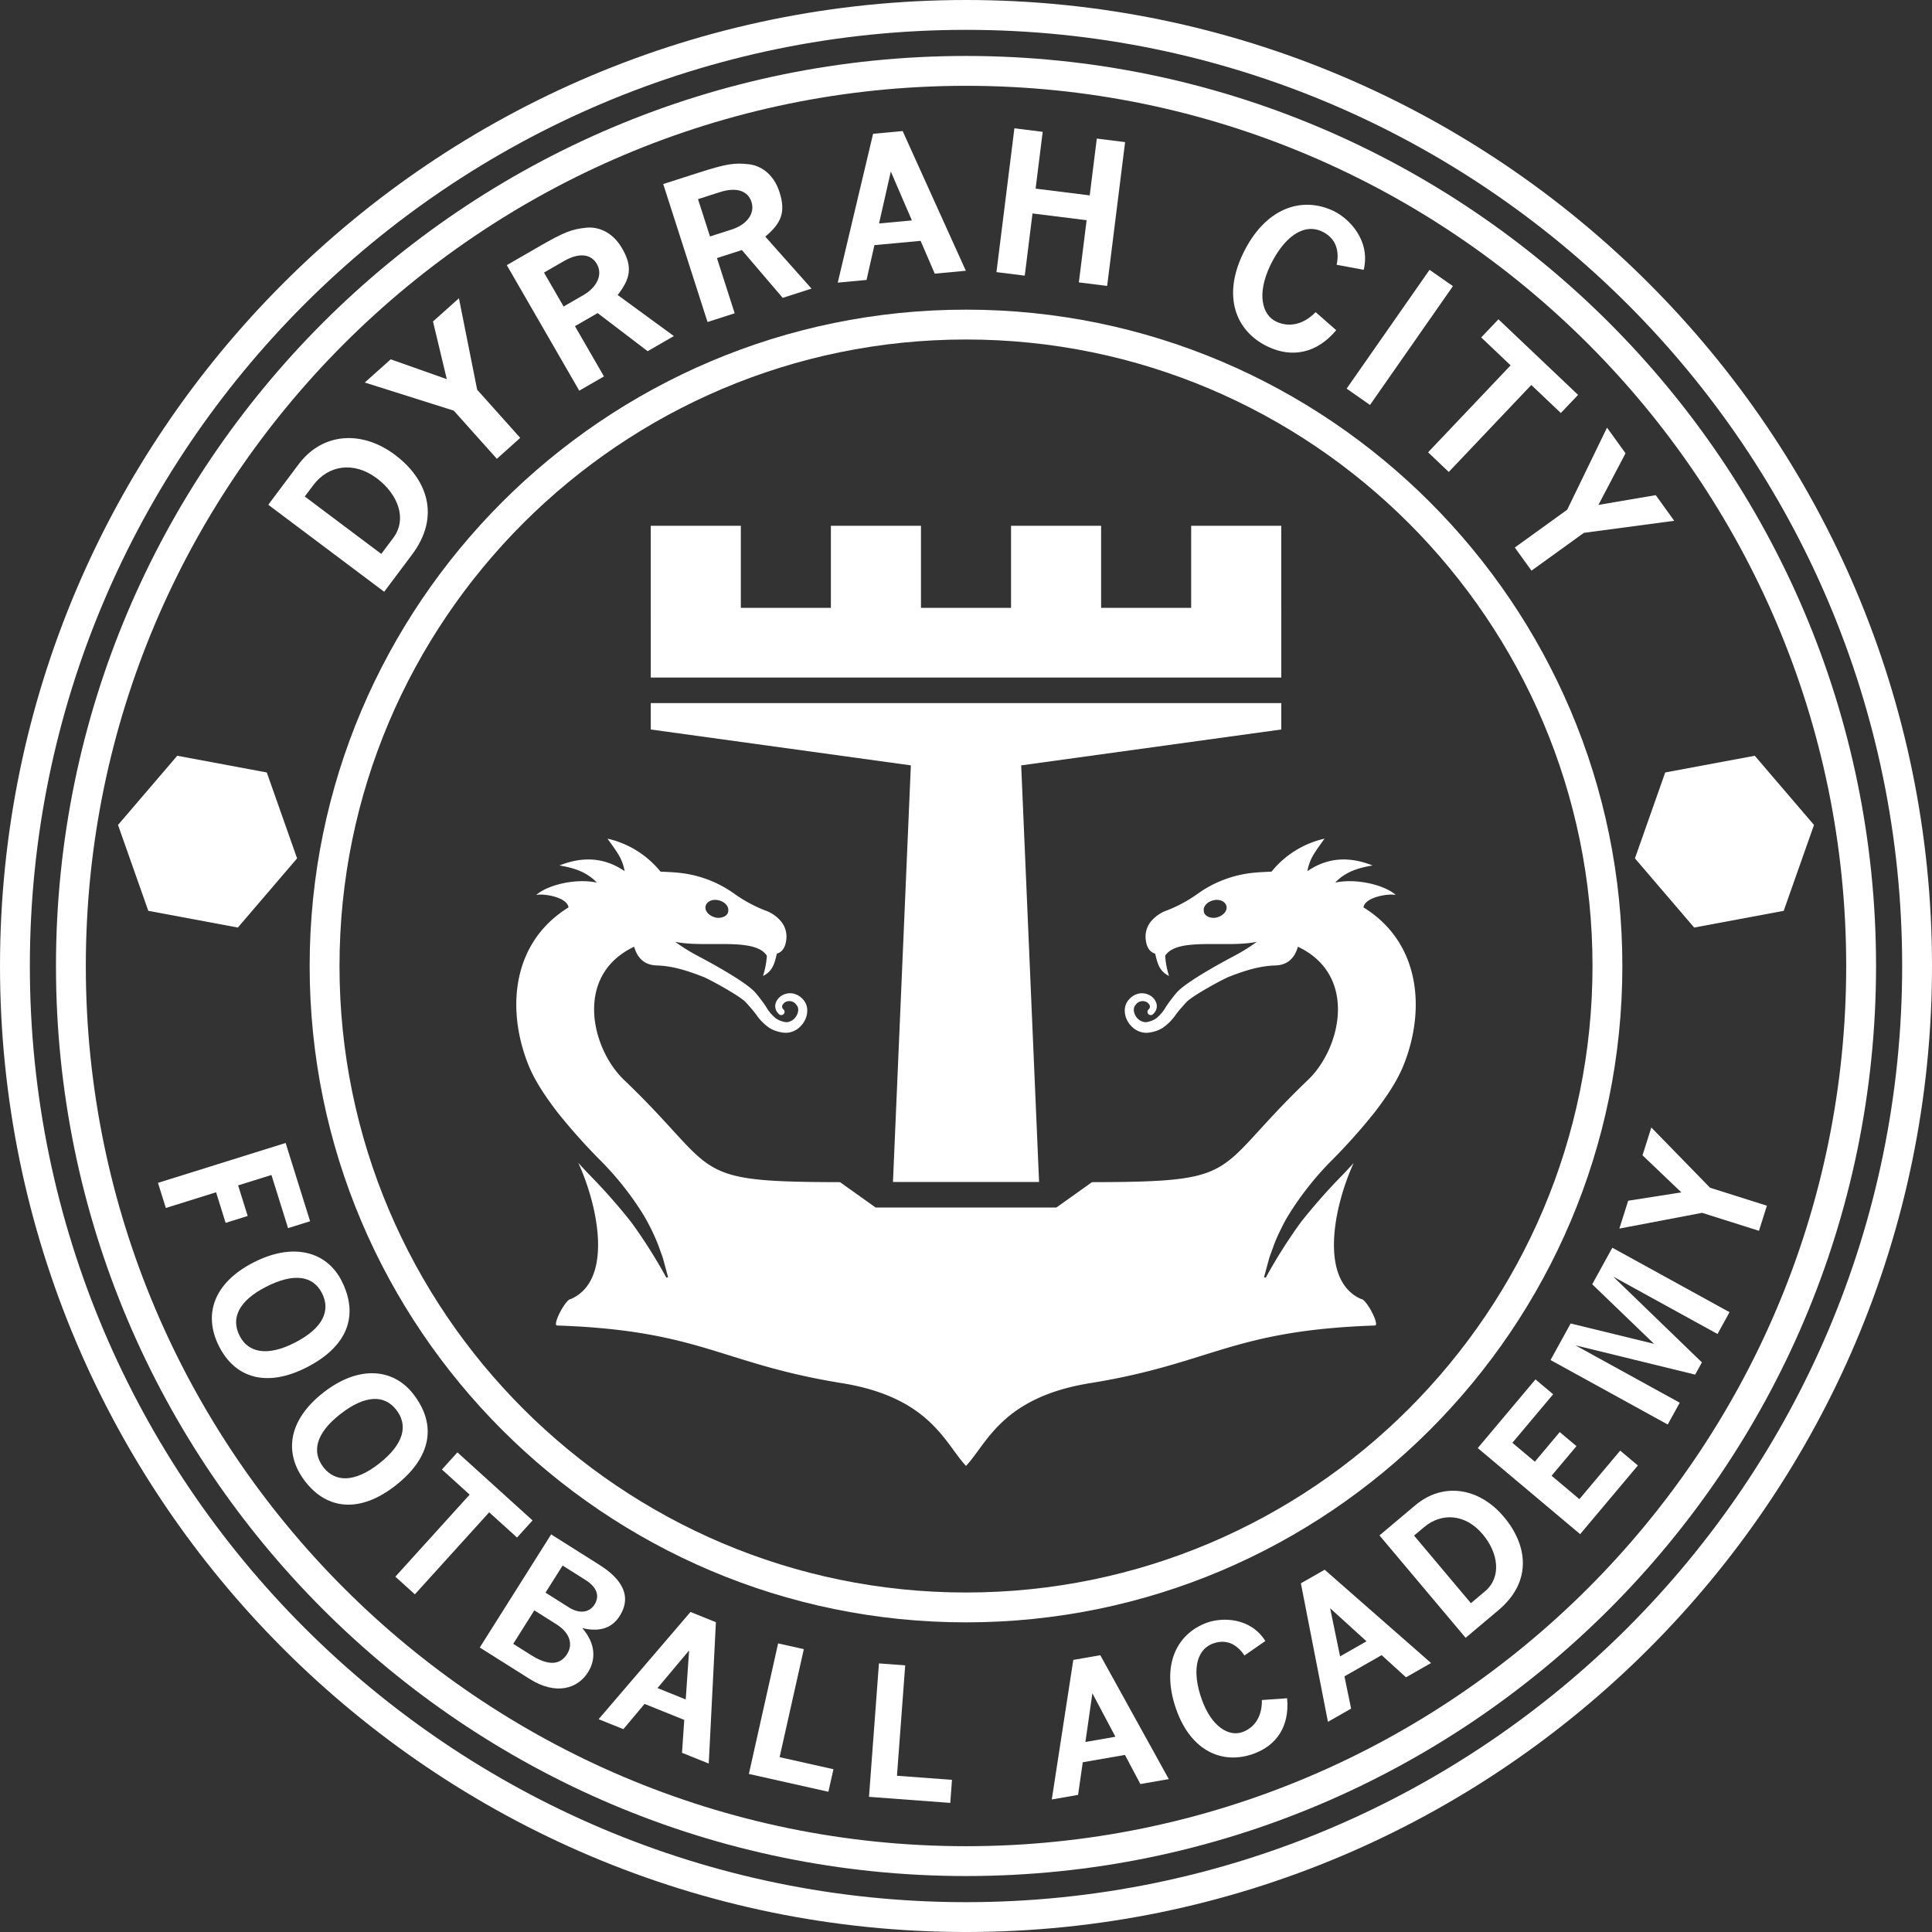 <svg xmlns="http://www.w3.org/2000/svg" id="Layer_1" data-name="Layer 1" viewBox="0 0 593.821 593.821"><rect x="0" y="0" width="593.821" height="593.821" fill="#333333" stroke="none"/><defs><style>.cls-1{fill:#fff;}</style></defs><path class="cls-1" d="M425.198,712.936c-158.658,0-287.738-129.08-287.738-287.738,0-158.661,129.08-287.738,287.738-287.738,158.658,0,287.738,129.077,287.738,287.738,0,158.658-129.08,287.738-287.738,287.738m0-584.65c-163.717,0-296.912,133.195-296.912,296.912s133.195,296.909,296.912,296.909c163.717,0,296.909-133.192,296.909-296.909S588.915,128.285,425.198,128.285" transform="translate(-128.285 -128.285)"></path><path class="cls-1" d="M425.198,695.735c-149.175,0-270.536-121.364-270.536-270.539,0-149.172,121.361-270.536,270.536-270.536,149.175,0,270.536,121.364,270.536,270.536,0,149.175-121.361,270.539-270.536,270.539m0-550.25c-154.235,0-279.71,125.479-279.71,279.71,0,154.235,125.476,279.713,279.71,279.713,154.231,0,279.71-125.479,279.71-279.713,0-154.231-125.479-279.71-279.71-279.71" transform="translate(-128.285 -128.285)"></path><path class="cls-1" d="M425.198,617.759c-106.18,0-192.564-86.381-192.564-192.561s86.384-192.564,192.564-192.564c106.18,0,192.561,86.384,192.561,192.564s-86.381,192.561-192.561,192.561m0-394.299c-111.239,0-201.738,90.499-201.738,201.738s90.499,201.735,201.738,201.735c111.239,0,201.735-90.496,201.735-201.735S536.437,223.46,425.198,223.46" transform="translate(-128.285 -128.285)"></path><path class="cls-1" d="M249.157,293.625c4.36-5.818,1.486-13.418-5.047-18.323-7.106-5.333-14.929-4.045-19.541,2.106l-2.61,3.482,23.511,17.649Zm-2.789,16.544-35.628-26.741,9.334-12.451c7.294-9.728,19.396-10.559,29.603-2.896,9.731,7.301,14.217,18.716,5.239,30.689Z" transform="translate(-128.285 -128.285)"></path><polygon class="cls-1" points="139.475 126.218 112.117 117.573 120.085 110.442 137.328 116.537 133.087 98.806 141.058 91.679 146.662 119.789 159.897 134.586 152.713 141.018 139.475 126.218"></polygon><path class="cls-1" d="M307.611,218.979c4.184-2.418,6.007-6.293,4.13-9.549-1.788-3.098-5.453-3.598-10.153-.885l-6.095,3.517,6.023,10.433Zm-1.284,29.385-22.271-38.581,9.813-5.667c7.902-4.562,10.175-5.393,14.664-5.849,3.321-.331,7.889,1.023,10.99,6.397,3.34,5.783,2.431,9.341-1.388,14.296l17.271,12.618-8.06,4.653-15.369-11.718-6.973,4.023,8.916,15.445Z" transform="translate(-128.285 -128.285)"></path><path class="cls-1" d="M353.212,198.811c4.596-1.477,7.197-4.88,6.048-8.453-1.092-3.406-4.568-4.672-9.731-3.013l-6.699,2.153,3.683,11.466Zm-7.458,28.444L332.135,184.855l10.786-3.463c8.683-2.789,11.082-3.12,15.565-2.619,3.312.375,7.49,2.663,9.388,8.566,2.04,6.359.403,9.64-4.373,13.679l14.208,15.974-8.853,2.843L356.31,205.142l-7.663,2.462,5.45,16.972Z" transform="translate(-128.285 -128.285)"></path><path class="cls-1" d="M408.564,196.034l-6.479-15.033-3.614,15.965Zm-22.787,19.116,10.861-45.744,9.086-.841,19.424,42.942-9.561.885L411.243,202.315l-14.195,1.313-2.421,10.704Z" transform="translate(-128.285 -128.285)"></path><polygon class="cls-1" points="306.27 83.639 311.786 39.434 320.484 40.52 318.306 57.977 334.935 60.052 337.114 42.595 345.812 43.681 340.296 87.882 331.598 86.799 333.984 67.683 317.355 65.609 314.969 84.725 306.27 83.639"></polygon><path class="cls-1" d="M539.123,209.665c1.02-4.87-.664-8.39-4.426-10.2-5.805-2.789-11.866,1.842-15.974,10.389-4.234,8.815-2.481,15.215,1.766,17.255,3.655,1.754,8.129,1.256,12.171-2.887l6.328,5.557c-6.048,7.216-13.707,8.563-21.071,5.025-9.782-4.7-13.95-15.303-7.597-28.526,6.841-14.243,18.203-17.784,27.878-13.134,4.678,2.248,11.397,8.916,9.246,18.071Z" transform="translate(-128.285 -128.285)"></path><rect class="cls-1" x="536.255" y="227.606" width="44.532" height="8.764" transform="translate(-79.654 428.935) rotate(-55.088)"></rect><polygon class="cls-1" points="455.263 103.715 460.558 98.137 485.038 121.371 479.743 126.949 470.66 118.326 445.295 145.058 438.936 139.023 464.304 112.294 455.263 103.715"></polygon><polygon class="cls-1" points="481.696 156.668 493.936 131.438 499.625 139.321 491.292 155.188 508.906 152.185 514.592 160.068 486.825 163.776 470.721 175.393 465.59 168.284 481.696 156.668"></polygon><polygon class="cls-1" points="48.558 363.562 87.794 351.303 95.312 375.359 88.537 377.477 83.43 361.141 73.189 364.343 76.127 373.743 69.348 375.859 66.414 366.459 50.969 371.285 48.558 363.562"></polygon><path class="cls-1" d="M210.114,523.769c-8.579,4.373-10.899,9.753-8.176,15.099,2.648,5.198,8.516,6.407,16.9,2.135,8.821-4.499,11.12-9.93,8.396-15.275-2.749-5.393-8.686-6.256-17.12-1.958m12.398,24.808c-12.061,6.148-21.827,3.466-26.873-6.435-4.971-9.76-1.751-19.554,10.653-25.872,12.306-6.274,22.469-3.177,26.968,5.648,5.497,10.786,1.754,20.287-10.748,26.659" transform="translate(-128.285 -128.285)"></path><path class="cls-1" d="M232.887,562.924c-7.593,5.928-8.847,11.658-5.157,16.387,3.592,4.6,9.583,4.669,17.004-1.121,7.811-6.098,9.032-11.872,5.339-16.597-3.727-4.776-9.722-4.493-17.186,1.332m16.9,22.006c-10.676,8.333-20.778,7.559-27.619-1.206-6.74-8.636-5.443-18.867,5.538-27.44,10.89-8.5,21.461-7.395,27.56.416,7.452,9.545,5.588,19.591-5.478,28.23" transform="translate(-128.285 -128.285)"></path><polygon class="cls-1" points="135.826 451.664 140.592 446.4 163.688 467.317 158.921 472.581 150.352 464.82 127.515 490.034 121.517 484.604 144.355 459.39 135.826 451.664"></polygon><path class="cls-1" d="M303.216,622.382c3.022,1.911,6.164,1.678,7.808-.929,1.643-2.607.752-5.317-2.739-7.518l-7.074-4.464-5.258,8.333Zm-11.74,14.589c5.213,3.287,8.903,3.208,11.107-.28,1.968-3.12.733-6.63-3.224-9.127l-6.841-4.316-6.488,10.285Zm-15.722-2.308,21.93-34.766,14.8,9.338c4.423,2.789,11.031,8.195,6.274,15.732-2.701,4.285-7.005,4.82-11.522,3.727,4.196,4.795,4.228,9.697,1.763,13.604-3.17,5.028-9.835,7.134-17.932,2.024Z" transform="translate(-128.285 -128.285)"></path><path class="cls-1" d="M339.053,650.633l1.033-15.077-9.712,11.576ZM312.278,656.696l28.236-32.952,7.811,3.145-2.197,43.449-8.22-3.312.693-10.109L326.397,651.999l-6.514,7.764Z" transform="translate(-128.285 -128.285)"></path><polygon class="cls-1" points="230.173 545.241 239.164 505.117 247.063 506.886 239.621 540.081 256.168 543.79 254.613 550.719 230.173 545.241"></polygon><polygon class="cls-1" points="267.095 552.278 270.152 511.263 278.224 511.867 275.693 545.796 292.605 547.058 292.076 554.142 267.095 552.278"></polygon><path class="cls-1" d="M471.12,662.095l-7.077-13.355-2.147,14.96Zm-19.557,19.277,6.611-42.898,8.299-1.445,21.052,38.078-8.733,1.524-4.744-8.954-12.964,2.257-1.439,10.03Z" transform="translate(-128.285 -128.285)"></path><path class="cls-1" d="M510.779,637.122c-2.534-3.828-5.938-5.009-9.564-3.715-5.598,2.002-6.495,8.982-3.551,17.224,3.038,8.5,8.374,11.5,12.467,10.04,3.526-1.259,6.101-4.518,6.007-9.86l7.751-.548c.812,8.654-3.274,14.551-10.373,17.089-9.435,3.369-19.097-.778-23.649-13.525-4.908-13.736.145-23.486,9.47-26.82,4.511-1.609,13.248-1.691,17.86,5.661Z" transform="translate(-128.285 -128.285)"></path><path class="cls-1" d="M548.299,632.755,537.12,622.596l3.051,14.794ZM536.44,657.507l-8.315-42.577,7.31-4.171,32.697,28.674-7.697,4.389-7.493-6.81-11.425,6.517,2.046,9.917Z" transform="translate(-128.285 -128.285)"></path><path class="cls-1" d="M584.725,617.386c5.138-4.326,4.137-11.759-.721-17.529-5.28-6.281-12.587-6.753-18.02-2.179l-3.076,2.588,17.476,20.772Zm-5.963,14.296L552.282,600.209l10.997-9.253c8.595-7.231,19.658-5.456,27.242,3.561C597.755,603.112,599.408,614.31,588.83,623.21Z" transform="translate(-128.285 -128.285)"></path><polygon class="cls-1" points="485.674 471.538 454.204 445.083 471.944 423.975 477.378 428.546 464.842 443.459 471.752 449.268 479.403 440.166 484.544 444.485 476.894 453.587 485.444 460.777 497.983 445.861 503.417 450.429 485.674 471.538"></polygon><polygon class="cls-1" points="512.596 437.838 476.574 418.024 482.754 406.788 508.397 413.043 489.388 394.736 495.567 383.5 531.589 403.312 527.903 410.015 495.832 392.378 523.099 418.745 521.03 422.504 484.215 413.496 516.283 431.139 512.596 437.838"></polygon><polygon class="cls-1" points="523.158 372.778 497.73 377.617 500.434 369.06 516.777 366.488 504.845 355.098 507.55 346.541 525.598 365.062 543.077 370.587 540.637 378.3 523.158 372.778"></polygon><polygon class="cls-1" points="539.344 232.289 511.822 237.427 502.512 263.828 520.722 285.091 548.24 279.956 557.553 253.555 539.344 232.289"></polygon><polygon class="cls-1" points="82.001 237.426 54.48 232.288 36.273 253.554 45.583 279.955 73.104 285.093 91.314 263.827 82.001 237.426"></polygon><polygon class="cls-1" points="393.811 216.103 200.022 216.103 200.022 224.216 279.962 235.244 274.462 363.295 319.371 363.295 313.874 235.244 393.811 224.216 393.811 216.103"></polygon><polygon class="cls-1" points="200.022 208.251 393.811 208.251 393.811 186.831 393.805 186.831 393.805 161.604 366.119 161.604 366.119 186.831 338.437 186.831 338.437 161.604 310.752 161.604 310.752 186.831 283.069 186.831 283.069 161.604 255.384 161.604 255.384 186.831 227.702 186.831 227.702 161.604 200.016 161.604 200.016 189.605 200.022 189.605 200.022 208.251"></polygon><path class="cls-1" d="M348.922,404.949c2.009.384,3.391,1.801,3.208,3.277-.05,1.75-2.289,2.399-3.749,2.097-1.974-.406-3.435-1.861-3.265-3.302.179-1.505,1.895-2.437,3.806-2.072m153.101,5.374c-1.458.302-3.699-.346-3.746-2.097-.186-1.476,1.199-2.893,3.208-3.277,1.911-.365,3.627.567,3.803,2.072.173,1.442-1.288,2.896-3.265,3.302m44.654,117.243c-12.864-5.598-8.677-27.881-2.339-41.802-1.064,1.171-2.134,2.32-3.196,3.441A181.352,181.352,0,0,0,528.131,503.926a158.903,158.903,0,0,0-10.795,17.057l-.535-.129,1.351-4.99a20.394,20.394,0,0,1,.796-2.462l.885-2.434a45.298,45.298,0,0,1,2.084-4.741,46.1,46.1,0,0,1,2.462-4.559,93.879,93.879,0,0,1,12.757-16.248A181.611,181.611,0,0,0,550.83,470.127c3.545-4.672,6.97-9.549,9.089-15.03,6.618-17.104,4.644-37.306-12.555-47.916v-.003c.469-3.271,8.031-4.341,9.945-3.8-3.192-2.909-11.759-5.254-18.653-3.822,3.422-3.542,7.402-4.533,11.507-5.267-6.857-2.682-13.493-2.695-20.029,1.75a14.486,14.486,0,0,1,2.15-5.503c.954-1.536,2.043-2.959,3.107-4.48A29.249,29.249,0,0,0,519.105,396.188c-1.75.101-3.331.139-4.899.29a35.39,35.39,0,0,0-17.457,6.271,43.327,43.327,0,0,1-9.775,5.358,11.15,11.15,0,0,0-4.842,3.293,7.327,7.327,0,0,0-1.659,5.909c.28,2.093,1.134,3.573,2.865,4.093.589,2.32,1.02,5.324,4.263,6.854a24.796,24.796,0,0,1-1.184-6.205c3.665-5.827,18.88-2.311,28.18-4.291a57.258,57.258,0,0,1-7.26,4.493c-2.645,1.407-14.535,7.748-17.466,11.211a46.108,46.108,0,0,0-3.284,4.367,12.36,12.36,0,0,1-2.855,3.4,6.386,6.386,0,0,1-1.81.91,10.606,10.606,0,0,1-1.033.268,2.526,2.526,0,0,1-.8.038,3.861,3.861,0,0,1-2.84-2.071,3.666,3.666,0,0,1-.475-1.754,2.323,2.323,0,0,1,.142-.793,2.449,2.449,0,0,1,.438-.727,2.616,2.616,0,0,1,3.158-.91,2.077,2.077,0,0,1,1.152,1.114,1.122,1.122,0,0,1-.381,1.256l-.032.035a.999.999,0,0,0,1.366,1.454,3.631,3.631,0,0,0,1.039-1.445,3.138,3.138,0,0,0,.072-1.908,4.253,4.253,0,0,0-2.207-2.578,4.873,4.873,0,0,0-3.303-.434,5.566,5.566,0,0,0-2.818,1.678,5.178,5.178,0,0,0-.963,1.41,5.065,5.065,0,0,0-.428,1.694,6.498,6.498,0,0,0,.62,3.208,7.482,7.482,0,0,0,1.949,2.537,6.373,6.373,0,0,0,3.044,1.429,5.746,5.746,0,0,0,1.754.035,13.024,13.024,0,0,0,1.476-.28,9.752,9.752,0,0,0,2.843-1.215,15.619,15.619,0,0,0,4.046-4.121c1.033-1.388,2.09-2.519,3.107-3.661,1.854-2.078,11.548-7.26,13.068-7.852,4.577-1.776,9.224-3.362,14.306-3.517,3.12-.094,5.755-1.514,6.992-5.755,18.512,8.758,13.21,31.259,3.123,40.908-29.959,28.652-19.11,31.375-66.415,31.451l-10.95,7.798H397.429L386.48,491.633c-47.305-.076-36.456-2.799-66.412-31.451-10.087-9.649-15.392-32.15,3.123-40.908,1.237,4.241,3.872,5.661,6.992,5.755,5.081.154,9.728,1.741,14.302,3.517,1.52.592,11.217,5.774,13.068,7.852,1.02,1.143,2.075,2.273,3.107,3.661a15.615,15.615,0,0,0,4.045,4.121,9.768,9.768,0,0,0,2.846,1.215,12.962,12.962,0,0,0,1.473.28,5.766,5.766,0,0,0,1.757-.035,6.4,6.4,0,0,0,3.044-1.429,7.514,7.514,0,0,0,1.946-2.537,6.497,6.497,0,0,0,.62-3.208,5.065,5.065,0,0,0-.428-1.694,5.244,5.244,0,0,0-.96-1.41,5.577,5.577,0,0,0-2.821-1.678,4.874,4.874,0,0,0-3.303.434,4.24,4.24,0,0,0-2.204,2.578,3.117,3.117,0,0,0,.072,1.908,3.602,3.602,0,0,0,1.039,1.445.999.999,0,0,0,1.366-1.454l-.035-.035a1.127,1.127,0,0,1-.381-1.256,2.093,2.093,0,0,1,1.155-1.114,2.613,2.613,0,0,1,3.155.91,2.465,2.465,0,0,1,.441.727,2.318,2.318,0,0,1,.139.793,3.63,3.63,0,0,1-.475,1.754,3.856,3.856,0,0,1-2.837,2.071,2.542,2.542,0,0,1-.803-.038c-.321-.066-.705-.164-1.033-.268a6.388,6.388,0,0,1-1.81-.91,12.417,12.417,0,0,1-2.856-3.4,45.079,45.079,0,0,0-3.284-4.367c-2.928-3.463-14.822-9.804-17.466-11.211a57.243,57.243,0,0,1-7.26-4.493c9.303,1.98,24.515-1.536,28.183,4.291a24.801,24.801,0,0,1-1.187,6.205c3.243-1.53,3.674-4.533,4.263-6.854,1.731-.519,2.585-1.999,2.865-4.093a7.327,7.327,0,0,0-1.659-5.909,11.161,11.161,0,0,0-4.839-3.293,43.33,43.33,0,0,1-9.775-5.358,35.413,35.413,0,0,0-17.46-6.271c-1.568-.151-3.145-.189-4.899-.29a29.241,29.241,0,0,0-16.283-10.131c1.064,1.521,2.15,2.944,3.107,4.48a14.59,14.59,0,0,1,2.15,5.503c-6.536-4.445-13.175-4.433-20.032-1.75,4.105.734,8.085,1.725,11.51,5.267-6.898-1.432-15.464.913-18.656,3.822,1.914-.541,9.479.529,9.945,3.8v.003c-17.145,10.578-19.166,30.689-12.602,47.758,2.128,5.538,5.582,10.468,9.165,15.187a181.576,181.576,0,0,0,13.695,15.294,93.714,93.714,0,0,1,12.754,16.248,63.522,63.522,0,0,1,4.549,9.3l.885,2.434a20.426,20.426,0,0,1,.796,2.462l1.351,4.99-.535.129a158.875,158.875,0,0,0-10.795-17.057,181.278,181.278,0,0,0-13.012-14.721c-1.08-1.143-2.169-2.308-3.252-3.501,6.353,13.918,10.572,36.255-2.311,41.862-1.606,0-5.805,8.126-4.203,8.126,44.242,1.524,50.29,11.711,87.511,17.715,27.201,4.386,31.753,18.644,38.169,25.444,6.416-6.8,10.965-21.058,38.166-25.444,37.225-6.004,43.269-16.191,87.511-17.715,1.603,0-2.597-8.126-4.203-8.126" transform="translate(-128.285 -128.285)"></path></svg>